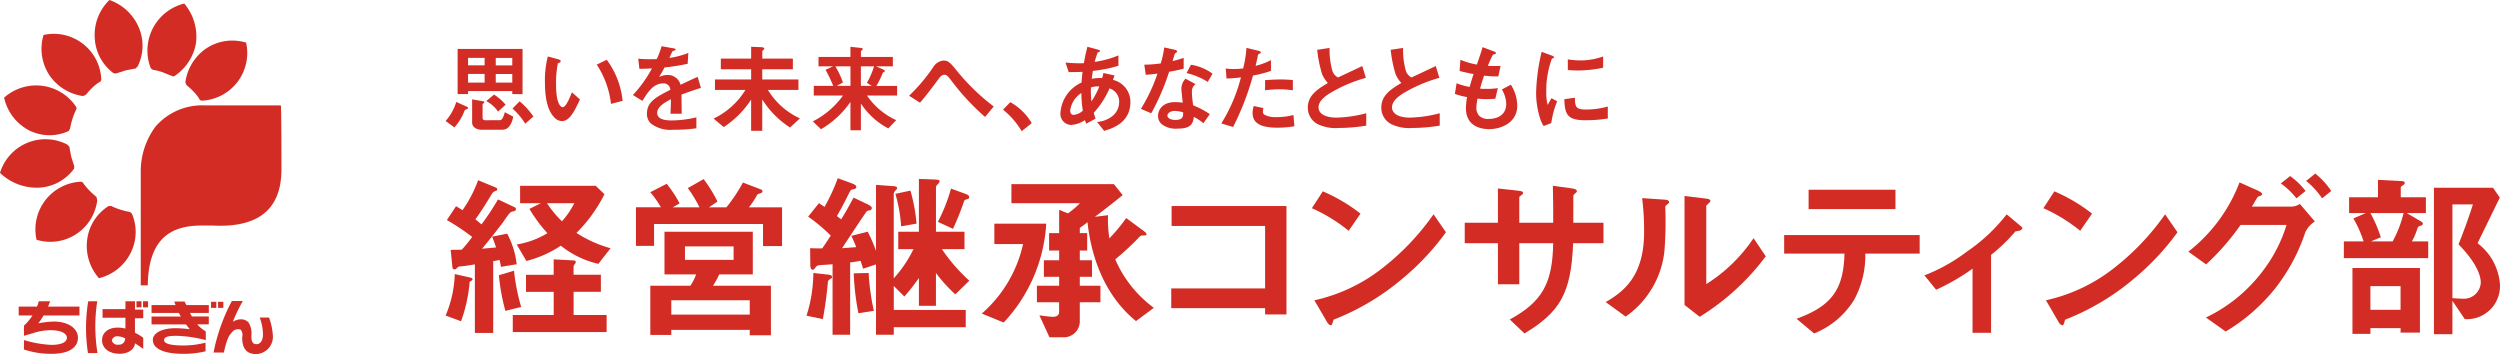 <svg xmlns="http://www.w3.org/2000/svg" xmlns:xlink="http://www.w3.org/1999/xlink" width="296.927" height="42.056" viewBox="0 0 296.927 42.056"><defs><clipPath id="a"><rect width="244" height="19.441" fill="#d22c25"/></clipPath><clipPath id="b"><rect width="138.035" height="10.09" fill="#d22c25"/></clipPath></defs><g transform="translate(-28.802 -16.222)"><path d="M58.427,36.11c0,4.431-2.378,6.962-8.112,6.681h-.978c-3.215-.07-6.713.774-6.784,7.1h-.836v-13.5a8.911,8.911,0,0,1,1.744-5.344,7.31,7.31,0,0,1,5.8-2.531h9.089C58.427,28.517,58.427,35.193,58.427,36.11ZM41.5,19.3a5.9,5.9,0,0,0-3.5-3.3,5.753,5.753,0,0,0-1.748,4.5,5.548,5.548,0,0,0,2.17,4.149.339.339,0,0,0,.28.069h.14c.35-.14.7-.21,1.049-.351h0c.35-.071.7-.141,1.118-.212a.14.14,0,0,0,.14-.07l.21-.212A5.512,5.512,0,0,0,41.5,19.3Zm1.538,4.923c.069,0,.069.07.14.07a6.511,6.511,0,0,1,1.118.281h0L45.349,25a.139.139,0,0,1,.14.07.419.419,0,0,0,.28-.07,5.874,5.874,0,0,0,2.517-3.937,6.109,6.109,0,0,0-1.4-4.641A5.751,5.751,0,0,0,42.9,24.087ZM47.1,25.984c0,.07.07.07.07.14a8.453,8.453,0,0,1,.839.774h0a4.534,4.534,0,0,1,.7.914.068.068,0,0,0,.067.07h0a.419.419,0,0,0,.28.071,5.67,5.67,0,0,0,5.175-6.89,5.62,5.62,0,0,0-4.755.7A5.851,5.851,0,0,0,47.023,25.7a.425.425,0,0,0,.076.28ZM34.788,27.391a.414.414,0,0,0,.28-.07.243.243,0,0,1,.14-.07,8.346,8.346,0,0,1,.769-.843h0a4.5,4.5,0,0,1,.91-.7.069.069,0,0,0,.069-.067h0a.424.424,0,0,0,.07-.281,5.645,5.645,0,0,0-5.944-5.334,5.567,5.567,0,0,0-.91.127,5.708,5.708,0,0,0,.7,4.786,5.808,5.808,0,0,0,3.917,2.46ZM28.427,31.47a5.421,5.421,0,0,0,4.616.141.3.3,0,0,0,.21-.212c0-.07.069-.07.069-.14a8.764,8.764,0,0,1,.28-1.126h0a6.635,6.635,0,0,1,.419-1.055.141.141,0,0,1,.07-.141.425.425,0,0,0-.07-.281A5.708,5.708,0,0,0,25.489,27.6a5.769,5.769,0,0,0,2.938,3.868Zm1.189,6.821a5.5,5.5,0,0,0,4.126-2.182.342.342,0,0,0,.07-.281v-.138c-.14-.352-.21-.7-.35-1.056h0c-.07-.352-.14-.774-.21-1.125a.141.141,0,0,0-.07-.14l-.21-.211A5.644,5.644,0,0,0,25,36.532a6.3,6.3,0,0,0,4.615,1.758h0Zm6.853,1.121a.069.069,0,0,0-.067-.07h0a8.393,8.393,0,0,1-.839-.774h0a7.456,7.456,0,0,1-.7-.844.069.069,0,0,0-.067-.07h0a.424.424,0,0,0-.28-.069,5.67,5.67,0,0,0-5.175,6.891,5.609,5.609,0,0,0,7.01-3.749,5.7,5.7,0,0,0,.194-.889C36.539,39.625,36.469,39.556,36.469,39.412Zm4.054,1.827c-.069,0-.069-.07-.14-.07a8.7,8.7,0,0,1-1.118-.282h0a6.535,6.535,0,0,1-1.049-.422h-.137a.414.414,0,0,0-.28.07,5.511,5.511,0,0,0-2.447,3.937,5.818,5.818,0,0,0,1.4,4.571,5.725,5.725,0,0,0,3.777-3.024,5.523,5.523,0,0,0,.14-4.641ZM30.949,51.78H29.607a5.284,5.284,0,0,1-.208.633H27.22v1.055h1.64a6.232,6.232,0,0,1-1.014,1.207v1.206l1.044-.3a6.747,6.747,0,0,1,2.118-.362c1.371,0,1.938.453,1.938.9,0,.573-.775.845-1.879.845a13.907,13.907,0,0,1-3.222-.573V57.51a10.194,10.194,0,0,0,3.281.512c2.386,0,3.131-.965,3.131-1.9,0-1.266-1.4-1.931-2.8-1.931a10.291,10.291,0,0,0-1.909.212,8.336,8.336,0,0,0,.626-.936h4.266V52.414H30.708a5.493,5.493,0,0,0,.238-.633h0Zm5.606,0H35.48a19.358,19.358,0,0,0-.03,6.154h1.132a19.371,19.371,0,0,1-.03-6.154h0Zm4.473.993h.984V53.8h-.984v1.72a5.762,5.762,0,0,1,.984.6v1.324a11.252,11.252,0,0,0-.984-.662c-.03.662-.745,1.236-1.82,1.236-1.223,0-2.088-.633-2.088-1.629,0-.754.6-1.478,1.849-1.478a3.263,3.263,0,0,1,.926.12V53.741H37.182V52.715H39.9v-.936h1.133v.993Zm-1.163,3.408A2.365,2.365,0,0,0,39,55.939a.662.662,0,0,0-.716.482.678.678,0,0,0,.775.514.722.722,0,0,0,.8-.637.745.745,0,0,0,0-.116h0Zm1.938-4.4h-.595V52.5h.6v-.72Zm.179.723h.6V51.78h-.595V52.5Zm8.737-.662h-.653v.726h.626V51.84h.03Zm.8,0H50.9v.726h.626V51.84Zm-4.593-.031H45.71a1.753,1.753,0,0,0,.149.423H43v.936h3.25a1.919,1.919,0,0,0,.24.422H43v.936h4.086c.149.181.3.392.448.573a15.063,15.063,0,0,0-1.64-.121c-1.938,0-2.742.724-2.742,1.387,0,1.147,1.55,1.655,3.519,1.655a10.623,10.623,0,0,0,2.742-.3V56.7a10.634,10.634,0,0,1-2.655.331c-1.789,0-2.267-.3-2.267-.633,0-.362.414-.513,1.461-.513a14.954,14.954,0,0,1,3.489.513V55.369a4.586,4.586,0,0,1-1.015-.845h1.371v-.936h-2c-.089-.151-.149-.271-.24-.422H49.8V52.23H47.142a1.829,1.829,0,0,1-.208-.42h0Zm10.021,1.9h-1.1a6.219,6.219,0,0,1,.388,1.991c0,.724-.3,1.177-.775,1.177-.6,0-.6-.573-.6-1.086a2.4,2.4,0,0,0-.331-1.478,1.186,1.186,0,0,0-.894-.392,1.9,1.9,0,0,0-.984.3,18.854,18.854,0,0,1,1.193-2.474H52.54a21.951,21.951,0,0,0-2.177,6.122h1.223c.357-1.572.567-1.992.954-2.383a.889.889,0,0,1,1.044-.331,1.021,1.021,0,0,1,.179.905c0,1.241.448,1.992,1.67,1.992A2.061,2.061,0,0,0,57.4,55.732a7.623,7.623,0,0,0-.447-2.022h0Z" transform="translate(3.802 0.222)" fill="#d22c25" fill-rule="evenodd"/><g transform="translate(81.729 36.836)"><g transform="translate(0 0)" clip-path="url(#a)"><path d="M2.856,12.584a18.249,18.249,0,0,1-1.023,4.69L0,16.592a13.639,13.639,0,0,0,1.087-4.925l1.77.4c.043,0,.341.064.341.213,0,.107-.107.17-.341.3m3.709-1.768a5.67,5.67,0,0,0-.17-.831,4.341,4.341,0,0,1-.746.148v8.527H3.474V10.516c-.49.085-1.322.215-1.449.215-.447.041-.492.041-.6.149-.213.212-.256.234-.383.234A.25.25,0,0,1,.81,10.9L.6,8.79c.234,0,.767,0,1.322-.021A16.43,16.43,0,0,0,3.155,7.256,27.281,27.281,0,0,0,.149,5.25L1.236,3.61c.256.149.447.256.769.469A14.922,14.922,0,0,0,3.858.519l2.111.874a.273.273,0,0,1,.17.213.216.216,0,0,1-.128.17.783.783,0,0,0-.575.47c-.875,1.427-1.344,2.152-1.9,2.92.32.256.469.383.724.6A30.5,30.5,0,0,0,6.224,2.8l1.94.916a.271.271,0,0,1,.192.234c0,.192-.213.256-.383.278-.213.041-.341.084-1.045,1.129-.192.3-1.768,2.3-2.6,3.3,1-.085,1.3-.128,1.662-.149-.213-.662-.362-1.024-.469-1.28l1.791-.362A10.224,10.224,0,0,1,8.442,10.5ZM7.1,16.037A23.024,23.024,0,0,1,6.331,11.8l1.791-.533a23.912,23.912,0,0,0,.852,4.307Zm.875,2.517V16.529h4.861v-2.75H9.549V11.753h3.284V9.919l2.386.129c.128,0,.234.064.234.192a.375.375,0,0,1-.128.256.525.525,0,0,0-.128.4v.854H18.44v2.026H15.2v2.75h3.923v2.026Zm10.167-8.1A11.088,11.088,0,0,1,13.686,8.3a13.584,13.584,0,0,1-4.094,1.814L8.442,8.151a9.932,9.932,0,0,0,3.645-1.344A17.333,17.333,0,0,1,9.954,3.929l1.365-.682H8.846V1.181h8.974l1.044,1a17.444,17.444,0,0,1-3.325,4.6A14.65,14.65,0,0,0,19.59,8.6Zm-6.1-7.2A13.155,13.155,0,0,0,13.814,5.4a9.536,9.536,0,0,0,1.47-2.153Z" transform="translate(0 0.27)" fill="#d22c25"/><path d="M29.947,8.386V5.763H17.007v2.6H14.854V3.78h2.963a11.494,11.494,0,0,0-1.257-1.79l1.94-1a13.314,13.314,0,0,1,1.534,2.324l-.81.469H22.4A15.494,15.494,0,0,0,21.016,1.5L22.891.434A15.275,15.275,0,0,1,24.533,3.1l-1,.682H25.6A18.787,18.787,0,0,0,27.56.839l1.94.746c.3.107.383.151.383.3a.192.192,0,0,1-.107.172c-.064.043-.428.148-.492.192a12.023,12.023,0,0,1-1,1.534h3.923V8.386ZM28.369,18.98v-.639H19.054v.6H16.56V13.1h4.754A5.975,5.975,0,0,0,22,11.753H18.245V6.681H28.732v5.072H24.746A9.49,9.49,0,0,1,24,13.1h6.885V18.98Zm0-4.158H19.053v1.7h9.317ZM26.452,8.428H20.675v1.6h5.777Z" transform="translate(7.751 0.226)" fill="#d22c25"/><path d="M31.067,12.28c-.32.215-.341.234-.362.426-.128,1.28-.234,2.366-.6,4.392l-1.94-.406a17.013,17.013,0,0,0,.81-5.072l1.536.17c.447.043.682.085.682.3a.193.193,0,0,1-.128.192m14.772,1.876a18.472,18.472,0,0,1-2.3-2.537v3.9H41.513V12.216a24.866,24.866,0,0,1-1.727,2.2l-1.257-1.259V16.01h8.548v2.047H38.529v.9H36.418V10.6l-1.536.511c-.126-.428-.17-.555-.3-.939-.341.064-.916.172-1.236.192v8.592H31.259V10.575c-.6.064-.831.064-1.406.105-.3.023-.426.044-.6.257-.234.277-.234.3-.362.3-.234,0-.277-.341-.277-.639l-.021-1.919c.32,0,.554.023,1.429.023.341-.47.575-.854,1.023-1.516A20.113,20.113,0,0,0,28.36,4.926l1.28-1.6c.213.149.425.277.66.447A21.972,21.972,0,0,0,31.877.364l1.642.6c.4.148.554.256.554.426,0,.213-.17.256-.32.275-.341.064-.341.108-.575.555-.385.767-.918,1.811-1.408,2.643l.513.383c.446-.726.746-1.236,1.47-2.579l1.7.81c.087.043.47.234.47.426a.3.3,0,0,1-.17.256c-.364.064-.4.087-.511.234-.811,1.173-2.068,3.092-2.858,4.285.79-.064.9-.064,1.685-.128-.234-.6-.277-.662-.575-1.344l1.94-.489A17.454,17.454,0,0,1,36.418,9V1.154l2,.148c.107,0,.511.023.511.236,0,.084-.021.107-.213.3a.639.639,0,0,0-.192.467v9.956a14.756,14.756,0,0,0,2.345-3.474H39.061V6.718h2.452V.449l1.834.065c.533.02.618.084.618.212a.393.393,0,0,1-.108.236c-.277.3-.318.339-.318.49V6.718h3.389V8.784H44.241A20.749,20.749,0,0,0,47.5,12.536ZM34.328,16.395a29.5,29.5,0,0,1-.554-4.733l1.77-.043a27.515,27.515,0,0,0,.618,4.5ZM39.4,6.077a17.361,17.361,0,0,0-.682-3.858l1.79-.383a20.877,20.877,0,0,1,.726,3.922Zm7.909-3.24c-.362.107-.384.107-.447.3a31.607,31.607,0,0,1-1.3,3.24l-1.791-.831A20.926,20.926,0,0,0,45.328,1.6l1.663.6c.4.149.49.256.49.383,0,.192-.085.234-.17.256" transform="translate(14.699 0.189)" fill="#d22c25"/><path d="M44.446,17.261l-2.6-1.065a15.322,15.322,0,0,0,4.9-8.25h-3.41V5.517H49.5a18.767,18.767,0,0,1-5.052,11.744m15.711-.169c-3.666-2.984-5.308-7.5-5.756-11.747-.277.236-.682.513-.916.682v.619h.874V8.715h-.874v1.15h1.449v1.962H53.485v1.065h2.452v1.962H53.485v2.152a1.909,1.909,0,0,1-2.068,2.006H49.883l-1.195-2.6c.4.041,1.15.169,1.641.169.279,0,.7-.105.7-.575v-1.15H48.39V12.892h2.643V11.827H49.221V9.865h1.812V8.715H49.839V6.646h1.195V3.875l1.044.426a11.045,11.045,0,0,0,1.429-1.214H45.363V.827H57.535l1.044,1.3c-1.172.96-2.642,2.089-3.3,2.579l1.557-.192A14.544,14.544,0,0,0,57,7.264a21.1,21.1,0,0,0,2-2.409l2.024,1.491c.236.172.385.321.385.428,0,.149-.193.149-.428.149-.277,0-.3.043-.6.364a31.955,31.955,0,0,1-2.686,2.471,14.059,14.059,0,0,0,4.584,5.756Z" transform="translate(21.836 0.431)" fill="#d22c25"/><path d="M67.78,15.411v-.746H56.631V12.32H67.78V4.9H56.674V2.535H70.317V15.411Z" transform="translate(29.551 1.322)" fill="#d22c25"/><path d="M71.978,6.076A19.344,19.344,0,0,0,67.606,3.39l1.3-2a19.83,19.83,0,0,1,4.476,2.645Zm6.244,5.8a28.648,28.648,0,0,1-8.037,4.754c-.107.3-.149.662-.32.662-.128,0-.318-.128-.469-.406l-1.491-2.558a19.943,19.943,0,0,0,7.907-3.687A29.726,29.726,0,0,0,82.06,4.115l1.47,2.134a30.043,30.043,0,0,1-5.308,5.626" transform="translate(35.278 0.723)" fill="#d22c25"/><path d="M92.411,7.775c-.233,6.075-1.641,8.207-5.777,10.721l-1.747-1.662c3.858-2.111,5.074-4.284,5.157-9.059H86.016v4.88H83.479V7.775H79.536V5.343h3.943V1.274l2.345.256c.49.064.641.084.641.3,0,.084-.044.128-.172.212-.234.172-.277.213-.277.32V5.343h4.028c0-1.619,0-3.048-.041-4.389l2.194.3c.172.023.662.087.662.342,0,.084-.064.148-.192.254-.151.128-.193.172-.234.277V5.343h3.581V7.775Z" transform="translate(41.504 0.497)" fill="#d22c25"/><path d="M97.764,2.816c-.148.128-.148.172-.148.278a43.522,43.522,0,0,1-.108,5.243,10.862,10.862,0,0,1-4.6,7.738L90.538,14.35c2.047-1.195,4.561-3.006,4.561-8.314a31.4,31.4,0,0,0-.233-4.03l2.578.172c.383.02.618.084.618.318,0,.087-.041.108-.3.32M101.708,16.1,99.9,14.691V1.751l2.473.3c.192.02.6.064.6.275,0,.087-.041.151-.233.321,0,.021-.257.233-.257.256v9.315A18.915,18.915,0,0,0,108.1,6.761l1.45,2.153a28.368,28.368,0,0,1-7.845,7.183" transform="translate(47.245 0.913)" fill="#d22c25"/><path d="M114.1,8.849a10.935,10.935,0,0,1-1.344,5.521,9.917,9.917,0,0,1-4.731,3.964l-2.089-1.747c4.264-1.534,5.585-3.582,5.692-7.738h-7.163v-2.2h16.095v2.2ZM107.369,1.26h10.316v2.3H107.369Z" transform="translate(54.514 0.657)" fill="#d22c25"/><path d="M126.227,5.206A20.691,20.691,0,0,1,123.327,8v9.251h-2.2V9.639a25.531,25.531,0,0,1-4.325,2.5l-1.388-1.706a20.736,20.736,0,0,0,5.031-2.814,20.649,20.649,0,0,0,4.733-4.435l1.706,1.427c.085.064.149.128.149.215,0,.3-.641.361-.81.383" transform="translate(60.227 1.659)" fill="#d22c25"/><path d="M129.07,6.076A19.3,19.3,0,0,0,124.7,3.39l1.3-2a19.863,19.863,0,0,1,4.476,2.645Zm6.246,5.8a28.649,28.649,0,0,1-8.037,4.754c-.107.3-.149.662-.32.662-.128,0-.32-.128-.469-.406L125,14.326a19.952,19.952,0,0,0,7.907-3.687,29.672,29.672,0,0,0,6.246-6.524l1.472,2.134a30.043,30.043,0,0,1-5.308,5.626" transform="translate(65.071 0.723)" fill="#d22c25"/><path d="M149.91,6.95a22.015,22.015,0,0,1-3.623,6.737,21.758,21.758,0,0,1-5.839,5.074L138.1,17.1a18.345,18.345,0,0,0,6.844-5.649A17.263,17.263,0,0,0,147.673,6.1h-5.457a28.96,28.96,0,0,1-4.094,4.69l-2.111-1.513a18.973,18.973,0,0,0,6.077-8.228L144.218,2c.17.085.554.257.554.449,0,.128-.128.169-.49.3-.233.278-.489.832-.724,1.173h4.775a1.731,1.731,0,0,0,.918-.32l1.788,2.089A3.075,3.075,0,0,0,149.91,6.95m-1.065-4.007a8.569,8.569,0,0,0-1.855-1.77L148.1.3a8.511,8.511,0,0,1,1.834,1.77Zm3.048,0A9.445,9.445,0,0,0,150,.875L151.083,0a9.182,9.182,0,0,1,1.9,2.07Z" transform="translate(70.974 -0.001)" fill="#d22c25"/><path d="M148.148,9.785V7.8h2.345a13.932,13.932,0,0,0-1.214-2.729l1.491-.639h-2V2.559H152.2V.491l2.834.149c.236.021.342.064.342.234,0,.107-.043.149-.149.213-.3.213-.321.236-.321.32V2.559h2.984V4.434h-2.28l1.685.982c.17.105.234.192.234.277,0,.128-.107.192-.215.234-.3.085-.339.107-.426.32a7.319,7.319,0,0,1-.66,1.555h1.94V9.785Zm6.737,8.848V18.1H151.3v.682h-2.131V10.958h8.014v7.675ZM151.3,4.434a15.949,15.949,0,0,1,1.237,2.878l-1.173.49h2.579a13.755,13.755,0,0,0,1.3-3.368Zm3.582,8.677H151.3v2.814h3.582Zm7.63,3.922-1.472-2.175v3.966h-2.194V1.428h7.013l.811,1.172c-1.663,3.412-1.855,3.8-2.643,5.416a6.736,6.736,0,0,1,2.663,4.944,3.928,3.928,0,0,1-4.177,4.072m-.746-8.889c.383-.939,1.152-2.943,1.706-4.733h-2.432V14.539c.364.041.96.064,1.152.064a2.017,2.017,0,0,0,2.217-1.875c0-1.791-1.962-3.881-2.643-4.584" transform="translate(77.307 0.256)" fill="#d22c25"/></g></g><g transform="translate(81.729 21.71)"><g transform="translate(0 0)" clip-path="url(#b)"><path d="M2.551,7.529c-.207.092-.265.116-.31.207a6.037,6.037,0,0,1-1.2,1.977L0,8.954A6.143,6.143,0,0,0,1.264,6.69l1.3.586a.146.146,0,0,1,.1.126c0,.08-.057.1-.115.126m5.366-1.77V5.4H2.666v.356H1.425V.393H9.136V5.759Zm-3.286-4.3H2.665v.884H4.631Zm0,1.907H2.665V4.391H4.631ZM6.745,9.988H4.263c-.621,0-1.115-.333-1.115-.838V6.38l1.322.23c.069.011.126.057.126.115a.158.158,0,0,1-.092.126.223.223,0,0,0-.115.172V8.529c0,.241.092.333.356.333H6.412c.207,0,.4-.149.62-.953l1,.528c-.08.39-.333,1.551-1.287,1.551M6.228,7.839a3.911,3.911,0,0,0-1.4-1.252l.92-.77A5.6,5.6,0,0,1,7.125,7.023ZM7.917,1.462H5.953v.884H7.917Zm0,1.907H5.953V4.391H7.917Zm1.54,5.906a7.994,7.994,0,0,0-1.517-1.8l.851-.862a9.1,9.1,0,0,1,1.632,1.8Z" transform="translate(0 -0.07)" fill="#d22c25"/><path d="M16.4,9.161a1.256,1.256,0,0,1-.851-.379c-.8-.782-1.171-2.126-1.171-4.309a11.188,11.188,0,0,1,.345-2.987l1.264.345c.08.023.264.08.264.217s-.138.173-.333.242A11.9,11.9,0,0,0,15.7,4.852c0,2.241.552,2.656.782,2.656.413,0,.885-1.219,1.1-1.77l.953.85c-.632,1.357-1.206,2.574-2.137,2.574m5.826-2.045a10.692,10.692,0,0,0-1.689-4.665l1.183-.575a9.765,9.765,0,0,1,1.885,4.884Z" transform="translate(-2.583 -0.267)" fill="#d22c25"/><path d="M32.888,5.757c0,.449.023,1.873.023,2.264H31.578c.034-.655.046-1.218.057-1.724C31.2,6.516,30,7.113,30,7.918c0,.747.884.9,1.724.9a13.294,13.294,0,0,0,2.93-.368v1.3a19.033,19.033,0,0,1-2.735.172,3.776,3.776,0,0,1-2.7-.77,1.573,1.573,0,0,1-.436-1.126c0-1.426,1.057-1.966,2.781-2.85a.8.8,0,0,0-.874-.759c-1.126,0-1.815,1.046-2.447,2.08l-1.126-.7a15.265,15.265,0,0,0,2.264-3.16c-.655.034-1.012.046-1.495.046l-.138-1.2a16.161,16.161,0,0,0,2.2.047A8.918,8.918,0,0,0,30.52,0l1.436.253c.034.011.231.034.231.115s-.047.1-.116.126c-.023.011-.253.115-.264.115s-.3.655-.356.782A9.69,9.69,0,0,0,33.7.8l-.08,1.287a24.17,24.17,0,0,1-2.747.436c-.368.678-.459.839-.655,1.138a2.225,2.225,0,0,1,.989-.241,1.54,1.54,0,0,1,1.563,1.16c1.345-.632,1.494-.7,2.034-.942l.39,1.31c-.908.287-1.459.482-2.309.8" transform="translate(-4.872 0)" fill="#d22c25"/><path d="M47.873,9.668a10.458,10.458,0,0,1-1.747-1.4,10.3,10.3,0,0,1-1.552-1.942V10.06H43.254v-3.7A11.209,11.209,0,0,1,40,9.622L38.795,8.611a8.969,8.969,0,0,0,3.78-3.4H38.956V3.968h4.3V2.75h-3.6V1.486h3.6V.084l1.218.047c.08,0,.345.034.345.172,0,.057-.069.115-.1.149-.1.092-.139.115-.139.172v.861h3.632V2.75H44.574V3.968h4.3V5.21H45.253a8.652,8.652,0,0,0,3.8,3.379Z" transform="translate(-6.969 -0.015)" fill="#d22c25"/><path d="M59.595,5.875a8.416,8.416,0,0,0,3.47,2.92l-.943.988a8.879,8.879,0,0,1-3.252-2.964V10H57.629V6.634a10.946,10.946,0,0,1-3.493,3.24l-.976-.93a9.974,9.974,0,0,0,3.585-3.069H53.274V4.726h2.31a17.893,17.893,0,0,0-.908-1.907l.885-.413H53.838V1.291h3.792V.084l1.253.138c.126.012.207.047.207.126,0,.057-.046.1-.1.15-.08.069-.115.1-.115.138v.655h3.793V2.406H60.675l.839.368c.057.023.2.092.2.2,0,.035-.034.07-.08.092-.126.057-.138.057-.161.115a11.875,11.875,0,0,1-.759,1.551h2.459V5.875ZM57.629,2.406H55.837a9.7,9.7,0,0,1,.9,1.919l-.736.4h1.632Zm1.241,0V4.726h1.3l-.586-.356a9.435,9.435,0,0,0,.85-1.965Z" transform="translate(-9.549 -0.015)" fill="#d22c25"/><path d="M76.123,8.772A27.833,27.833,0,0,1,72.09,4.417c-.38-.471-.518-.654-.8-.654-.322,0-.564.321-.667.471-.38.517-1.621,2.183-2.23,2.849L67.1,6.256a20.678,20.678,0,0,0,2.861-3.39,1.625,1.625,0,0,1,1.23-.793c.54,0,.781.264,1.333.907a25.334,25.334,0,0,0,4.631,4.551Z" transform="translate(-12.054 -0.372)" fill="#d22c25"/><path d="M81.558,8.1a6.754,6.754,0,0,1,2.551,2.493l-1.194.954A9.426,9.426,0,0,0,80.7,8.994Z" transform="translate(-14.496 -1.454)" fill="#d22c25"/><path d="M94.2,10.07l-.839-1.057A3.329,3.329,0,0,0,95.321,8.2a2.165,2.165,0,0,0,.667-1.587,1.636,1.636,0,0,0-1.149-1.585,10.392,10.392,0,0,1-1.873,2.9c.08.276.1.322.218.689l-1.1.6a2.618,2.618,0,0,1-.161-.425,3.23,3.23,0,0,1-1.643.575,1.317,1.317,0,0,1-1.264-1.494,4.251,4.251,0,0,1,2.505-3.54c.023-.448.057-.735.115-1.276-.724.034-1.023.034-1.643.034l-.38-1.137a16.437,16.437,0,0,0,2.185.08A19.013,19.013,0,0,1,92.218.084l1.2.322c.288.08.288.138.288.172,0,.1-.138.138-.265.172a8.343,8.343,0,0,0-.356,1.126,11.257,11.257,0,0,0,2.815-.77v1.23a15.887,15.887,0,0,1-3.034.609c-.069.425-.08.482-.138.943A5.077,5.077,0,0,1,93.977,3.8c.057-.231.092-.379.138-.6l1.322.288-.185.528a2.671,2.671,0,0,1,2.069,2.643c0,2.528-2.333,3.183-3.126,3.413m-2.7-4.5a2.945,2.945,0,0,0-1.322,2.057c0,.471.23.54.426.54a1.822,1.822,0,0,0,1.068-.495,16.384,16.384,0,0,1-.172-2.1m1.138-.655a11.714,11.714,0,0,0,.057,1.655,9.292,9.292,0,0,0,.943-1.781,2.632,2.632,0,0,0-1,.126" transform="translate(-15.99 -0.015)" fill="#d22c25"/><path d="M104.016,3.067A27.923,27.923,0,0,1,101.891,8l-1.23-.527a19.692,19.692,0,0,0,1.966-4.184c-.529.069-.851.1-1.391.139l-.172-1.2a15.312,15.312,0,0,0,1.953-.15,10.957,10.957,0,0,0,.413-1.9l1.253.276c.057.011.276.069.276.2s-.2.184-.265.253c-.011.011-.23.747-.276.9.679-.172,1.023-.287,1.322-.39V2.7c-.391.1-.747.2-1.724.368m4.068,6.113a6.328,6.328,0,0,0-1.138-.758c-.1.92-.447,1.4-1.952,1.4a2.729,2.729,0,0,1-1.874-.541,1.3,1.3,0,0,1-.425-.976c0-.621.448-1.632,2.034-1.632a5.808,5.808,0,0,1,.9.069c-.023-.265-.161-1.436-.161-1.678a1.736,1.736,0,0,1,.494-1.172l1.194.643a1.053,1.053,0,0,0-.436.919,11.3,11.3,0,0,0,.15,1.6A10.58,10.58,0,0,1,108.843,8.1Zm-3.4-1.459c-.6,0-.874.322-.874.552,0,.253.322.517.954.517.931,0,.919-.482.919-.9a3.892,3.892,0,0,0-1-.172M108.6,4.273a8.109,8.109,0,0,0-2.517-1.045l.517-.989A5.665,5.665,0,0,1,109.165,3.3Z" transform="translate(-18.082 -0.033)" fill="#d22c25"/><path d="M116.064,3.527A32.6,32.6,0,0,1,113.7,9.64l-1.4-.426a19.094,19.094,0,0,0,2.332-5.469,14.944,14.944,0,0,1-1.711.138l-.093-1.2a4.586,4.586,0,0,0,.931.069,8.222,8.222,0,0,0,1.138-.069,13.957,13.957,0,0,0,.39-2.436L116.7.585c.023,0,.287.057.287.184,0,.08-.034.115-.138.162-.149.069-.172.08-.2.194-.1.518-.2.931-.276,1.253A8.982,8.982,0,0,0,118.2,1.7V2.976a13.9,13.9,0,0,1-2.138.551m2.907,6.195c-2.068,0-2.952-.576-2.952-1.747a2.662,2.662,0,0,1,.138-.827l1.137.241a2.166,2.166,0,0,0-.046.424.393.393,0,0,0,.139.345,2.681,2.681,0,0,0,1.459.31,7.619,7.619,0,0,0,2.023-.252l.115,1.332a11.041,11.041,0,0,1-2.012.173m.253-4.563a14.11,14.11,0,0,0-1.724.126V4.079c.6-.047,1.172-.081,1.781-.081a13.225,13.225,0,0,1,1.518.069V5.285a12.5,12.5,0,0,0-1.574-.126" transform="translate(-20.172 -0.045)" fill="#d22c25"/><path d="M128.526,9.756A4.933,4.933,0,0,1,126,9.3a2.188,2.188,0,0,1-1.172-1.965c0-1.436,1.115-2.172,2.379-2.919a3.643,3.643,0,0,1-.678-1.034A14.9,14.9,0,0,1,125.94.471l1.471-.219a9.3,9.3,0,0,0,.333,2.724,1.4,1.4,0,0,0,.666.782c1.322-.62,1.471-.689,2.885-1.356l.425,1.4a17.287,17.287,0,0,0-4.252,1.815c-.517.322-1.368.907-1.368,1.678,0,.828.907,1.23,2.114,1.23a14.864,14.864,0,0,0,3.551-.518V9.479a20.605,20.605,0,0,1-3.24.276" transform="translate(-22.423 -0.045)" fill="#d22c25"/><path d="M139.166,9.756a4.933,4.933,0,0,1-2.528-.46,2.188,2.188,0,0,1-1.172-1.965c0-1.436,1.115-2.172,2.379-2.919a3.644,3.644,0,0,1-.678-1.034A14.906,14.906,0,0,1,136.58.471l1.471-.219a9.3,9.3,0,0,0,.333,2.724,1.4,1.4,0,0,0,.666.782c1.322-.62,1.471-.689,2.885-1.356l.425,1.4a17.286,17.286,0,0,0-4.252,1.815c-.517.322-1.368.907-1.368,1.678,0,.828.907,1.23,2.114,1.23a14.864,14.864,0,0,0,3.551-.518V9.479a20.6,20.6,0,0,1-3.24.276" transform="translate(-24.334 -0.045)" fill="#d22c25"/><path d="M150.21,9.874c-1.114,0-2.781-.391-2.781-2.505a7.892,7.892,0,0,1,.138-1.3,8.98,8.98,0,0,1-1.447-.379l.2-1.264a8.232,8.232,0,0,0,1.551.437c.114-.4.218-.783.471-1.529-.712-.138-1.012-.2-1.666-.368l.1-1.333a8.727,8.727,0,0,0,1.953.574c.345-1,.517-1.482.678-2.067l1.322.493c.091.034.264.093.264.219s-.161.1-.345.161a11.884,11.884,0,0,0-.609,1.345c.574.023.838.023,1.505.011l-.264,1.24a10.454,10.454,0,0,1-1.689-.091c-.139.39-.276.8-.483,1.54a4.428,4.428,0,0,0,.759.034A7.534,7.534,0,0,0,151.221,5l-.3,1.264c-.172.011-.528.045-1.091.045-.436,0-.712-.034-1.023-.057a6.961,6.961,0,0,0-.138,1.057,1.368,1.368,0,0,0,.368,1.011,1.546,1.546,0,0,0,1.08.345c.943,0,2.1-.4,2.1-1.792a3.527,3.527,0,0,0-.517-1.712l1.069-.564a4.766,4.766,0,0,1,.759,2.494c0,1.988-1.874,2.781-3.322,2.781" transform="translate(-26.248 -0.025)" fill="#d22c25"/><path d="M159.684,9.27l-.907.357a3.527,3.527,0,0,1-.425-.907A10.023,10.023,0,0,1,157.88,5.7a20.353,20.353,0,0,1,.173-2.264,22.654,22.654,0,0,1,.482-2.619l1.172.425c.08.034.3.115.3.207a.135.135,0,0,1-.057.1c-.023.011-.172.069-.2.08a10.937,10.937,0,0,0-.665,3.919,6.352,6.352,0,0,0,.16,1.574c.138-.241.207-.356.46-.8l.678.368a10.242,10.242,0,0,0-.7,2.585m4.114-.333c-2.091,0-2.528-.563-2.562-2.505l1.252-.171c.012,1.092.127,1.4,1.288,1.4a9.335,9.335,0,0,0,2.619-.357V8.73a15.622,15.622,0,0,1-2.6.207m-.919-5.907c-.092,0-.621,0-1.23-.057V1.71a10.249,10.249,0,0,0,1.471.126,8.051,8.051,0,0,0,2.724-.471V2.7a15.37,15.37,0,0,1-2.965.333" transform="translate(-28.361 -0.146)" fill="#d22c25"/></g></g></g></svg>